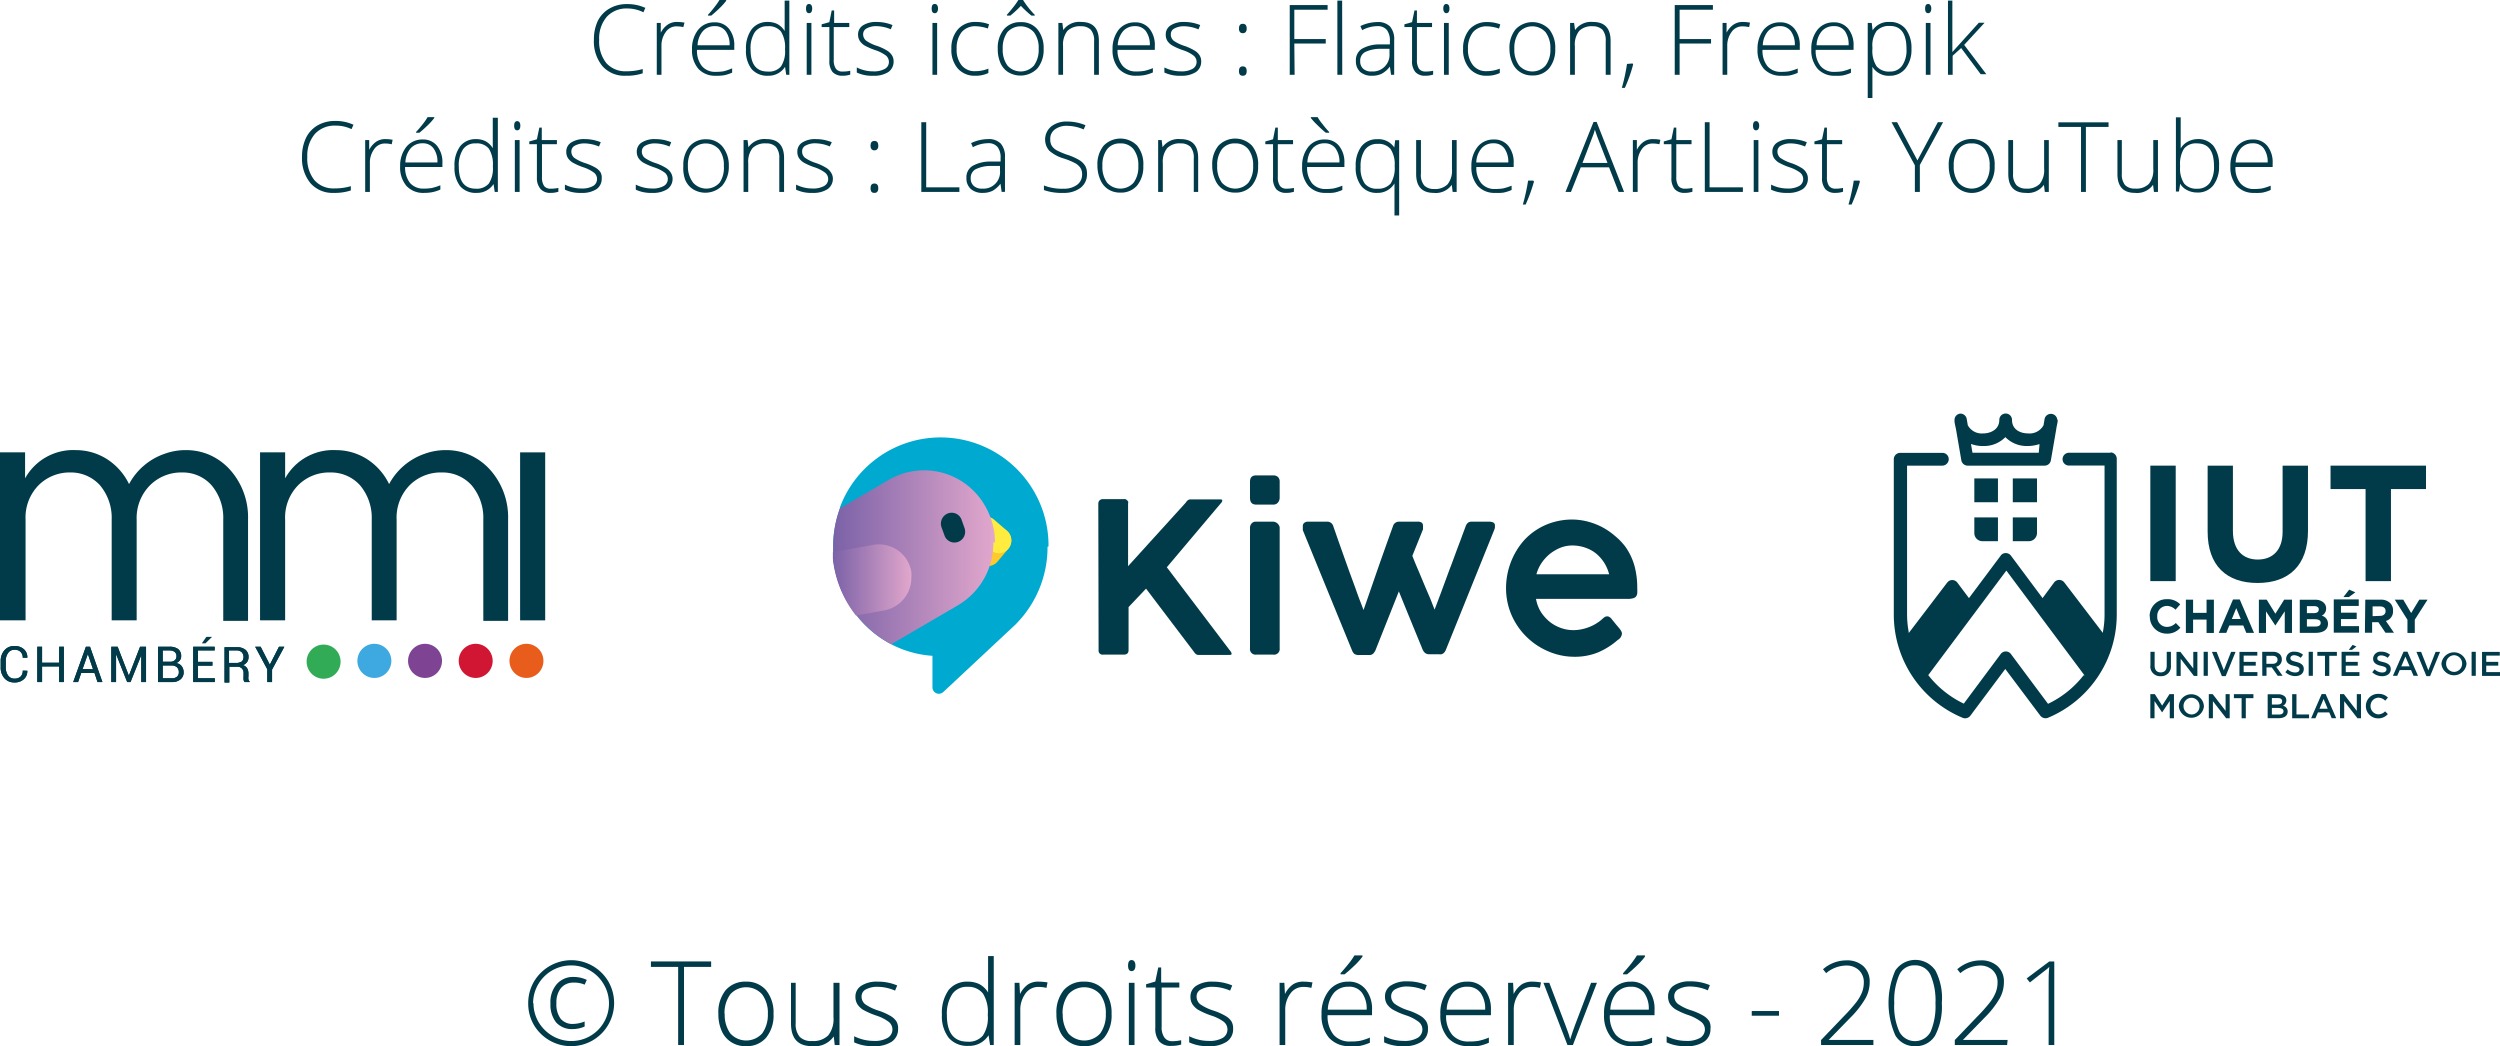<svg xmlns="http://www.w3.org/2000/svg" xmlns:xlink="http://www.w3.org/1999/xlink" viewBox="0 0 256.1 107.17"><defs><style>.cls-1{fill:#013b49;}.cls-2{fill:#31ab55;}.cls-3{fill:#3da9e0;}.cls-4{fill:#7e4493;}.cls-5{fill:#d01632;}.cls-6{fill:#e85d1c;}.cls-7{fill:#00a9cf;}.cls-8{fill:#fec92b;}.cls-9{fill:#ffec3e;}.cls-10{fill:url(#Dégradé_sans_nom_2);}.cls-11{fill:url(#Dégradé_sans_nom_2-2);}</style><linearGradient id="Dégradé_sans_nom_2" x1="101.77" y1="-456.27" x2="85.26" y2="-456.27" gradientTransform="matrix(1, 0, 0, -1, 0, -399.15)" gradientUnits="userSpaceOnUse"><stop offset="0" stop-color="#e1a7cc"/><stop offset="1" stop-color="#7a61a7"/></linearGradient><linearGradient id="Dégradé_sans_nom_2-2" x1="93.36" y1="-458.55" x2="85.27" y2="-458.55" xlink:href="#Dégradé_sans_nom_2"/></defs><g id="Calque_2" data-name="Calque 2"><g id="corps"><path class="cls-1" d="M2.57,49a5.63,5.63,0,0,1,5.2-2.89,5.93,5.93,0,0,1,3.17.91,6.27,6.27,0,0,1,2.28,2.57,6.54,6.54,0,0,1,3.63-3.1,6.3,6.3,0,0,1,2.24-.38,6,6,0,0,1,2.4.5,6.2,6.2,0,0,1,2,1.43,7.3,7.3,0,0,1,1.92,5.16v10.4H22.87V53.22a5.16,5.16,0,0,0-1.2-3.51,3.94,3.94,0,0,0-3-1.31,4.52,4.52,0,0,0-3.26,1.27A4.75,4.75,0,0,0,14,53.25v10.3H11.44V53.22a5.16,5.16,0,0,0-1.2-3.51,4,4,0,0,0-3-1.31,4.5,4.5,0,0,0-3.25,1.27,4.71,4.71,0,0,0-1.37,3.58v10.3H0V46.34H2.57Z"/><path class="cls-1" d="M29.21,49a5.63,5.63,0,0,1,5.2-2.89,5.93,5.93,0,0,1,3.17.91,6.27,6.27,0,0,1,2.28,2.57,6.54,6.54,0,0,1,3.63-3.1,6.3,6.3,0,0,1,2.24-.38,6,6,0,0,1,2.4.5,6.2,6.2,0,0,1,2,1.43,7.3,7.3,0,0,1,1.92,5.16v10.4H49.51V53.22a5.16,5.16,0,0,0-1.2-3.51,4,4,0,0,0-3-1.31A4.52,4.52,0,0,0,42,49.67a4.75,4.75,0,0,0-1.37,3.58v10.3H38.08V53.22a5.16,5.16,0,0,0-1.2-3.51,4,4,0,0,0-3.05-1.31,4.48,4.48,0,0,0-3.25,1.27,4.71,4.71,0,0,0-1.37,3.58v10.3H26.64V46.34h2.57V49Z"/><path class="cls-1" d="M53.28,46.34h2.57V63.55H53.28Z"/><path class="cls-1" d="M.59,67.73v.65a1.4,1.4,0,0,0,.24.83.76.76,0,0,0,.65.32.89.89,0,0,0,.63-.21.82.82,0,0,0,.22-.61H2.8a1.1,1.1,0,0,1-.35.86,1.37,1.37,0,0,1-1,.34,1.28,1.28,0,0,1-1-.44,1.6,1.6,0,0,1-.38-1.1v-.65a1.63,1.63,0,0,1,.38-1.1,1.28,1.28,0,0,1,1-.44,1.37,1.37,0,0,1,1,.33,1.08,1.08,0,0,1,.35.87H2.33a.81.81,0,0,0-.22-.6.85.85,0,0,0-.63-.22.77.77,0,0,0-.65.33A1.37,1.37,0,0,0,.59,67.73Z"/><polygon class="cls-1" points="6.06 66.25 6.54 66.25 6.54 69.87 6.06 69.87 6.06 68.27 4.31 68.27 4.31 69.87 3.82 69.87 3.82 66.25 4.31 66.25 4.31 67.89 6.06 67.89 6.06 66.25"/><path class="cls-1" d="M9.22,66.25H8.8L7.5,69.87H8l.32-.93H9.68l.31.93h.5Zm-.76,2.28L9,67H9l.53,1.56Z"/><polygon class="cls-1" points="14.35 66.25 14.96 66.25 14.96 69.87 14.47 69.87 14.47 67.16 14.46 67.15 13.37 69.87 13.03 69.87 11.91 67.06 11.89 67.06 11.89 69.87 11.4 69.87 11.4 66.25 12.05 66.25 13.19 69.19 13.21 69.19 14.35 66.25"/><path class="cls-1" d="M18.6,68.23a.82.82,0,0,0-.56-.3,1,1,0,0,0,.38-.28.67.67,0,0,0,.14-.43.88.88,0,0,0-.31-.73,1.47,1.47,0,0,0-.89-.24H16.19v3.62h1.42a1.29,1.29,0,0,0,.87-.27.89.89,0,0,0,.33-.75A1,1,0,0,0,18.6,68.23Zm-1.93-1.6h.69a.82.82,0,0,1,.53.15.54.54,0,0,1,.19.44.52.52,0,0,1-.18.42.67.67,0,0,1-.44.15h-.79Zm1.46,2.69a.74.74,0,0,1-.52.16h-.94V68.17h.95a.78.78,0,0,1,.51.19.66.66,0,0,1,.19.49A.58.58,0,0,1,18.13,69.32Z"/><polygon class="cls-1" points="20.28 69.48 22.01 69.48 22.01 69.87 19.79 69.87 19.79 66.25 21.98 66.25 21.98 66.63 20.28 66.63 20.28 67.8 21.76 67.8 21.76 68.19 20.28 68.19 20.28 69.48"/><path class="cls-1" d="M25.45,69.59a1,1,0,0,1,0-.3V69a1.08,1.08,0,0,0-.13-.54.76.76,0,0,0-.43-.32.94.94,0,0,0,.42-.32.84.84,0,0,0,.15-.49.92.92,0,0,0-.32-.77,1.36,1.36,0,0,0-.9-.26H23v3.62h.49V68.3h.83a.6.6,0,0,1,.46.18.62.62,0,0,1,.17.47v.33a2,2,0,0,0,0,.34.4.4,0,0,0,.12.25h.5v-.06A.43.43,0,0,1,25.45,69.59Zm-.7-1.83a.93.93,0,0,1-.59.15h-.7V66.63h.74a.77.77,0,0,1,.55.17.73.73,0,0,1,0,1Z"/><polygon class="cls-1" points="29.13 66.25 27.87 68.59 27.87 69.87 27.38 69.87 27.38 68.56 26.14 66.25 26.7 66.25 27.64 68.09 28.58 66.25 29.13 66.25"/><path class="cls-1" d="M2.8,68.71h0a1.1,1.1,0,0,1-.35.86,1.37,1.37,0,0,1-1,.34,1.28,1.28,0,0,1-1-.44,1.6,1.6,0,0,1-.38-1.1v-.65a1.63,1.63,0,0,1,.38-1.1,1.28,1.28,0,0,1,1-.44,1.37,1.37,0,0,1,1,.33,1.08,1.08,0,0,1,.35.87H2.33a.81.81,0,0,0-.22-.6.85.85,0,0,0-.63-.22.77.77,0,0,0-.65.33,1.37,1.37,0,0,0-.24.82v.65a1.4,1.4,0,0,0,.24.83.76.76,0,0,0,.65.32.89.89,0,0,0,.63-.21.82.82,0,0,0,.22-.61Z"/><polygon class="cls-1" points="6.54 66.25 6.54 69.87 6.06 69.87 6.06 68.27 4.31 68.27 4.31 69.87 3.82 69.87 3.82 66.25 4.31 66.25 4.31 67.89 6.06 67.89 6.06 66.25 6.54 66.25"/><path class="cls-1" d="M9.22,66.25H8.8L7.5,69.87H8l.32-.93H9.68l.31.93h.5Zm-.76,2.28L9,67H9l.53,1.56Z"/><polygon class="cls-1" points="14.96 66.25 14.96 69.87 14.47 69.87 14.47 67.16 14.46 67.15 13.37 69.87 13.03 69.87 11.91 67.06 11.89 67.06 11.89 69.87 11.4 69.87 11.4 66.25 12.05 66.25 13.19 69.19 13.21 69.19 14.35 66.25 14.96 66.25"/><path class="cls-1" d="M18.6,68.23a.82.82,0,0,0-.56-.3,1,1,0,0,0,.38-.28.67.67,0,0,0,.14-.43.88.88,0,0,0-.31-.73,1.47,1.47,0,0,0-.89-.24H16.19v3.62h1.42a1.29,1.29,0,0,0,.87-.27.89.89,0,0,0,.33-.75A1,1,0,0,0,18.6,68.23Zm-1.93-1.6h.69a.82.82,0,0,1,.53.15.54.54,0,0,1,.19.44.52.52,0,0,1-.18.42.67.67,0,0,1-.44.15h-.79Zm1.46,2.69a.74.74,0,0,1-.52.16h-.94V68.17h.95a.78.78,0,0,1,.51.19.66.66,0,0,1,.19.49A.58.58,0,0,1,18.13,69.32Z"/><path class="cls-1" d="M21.71,65.24h-.57l-.46.66h.37l.66-.65Zm-1.43,4.24V68.19h1.48V67.8H20.28V66.63H22v-.38H19.79v3.62H22v-.39Z"/><path class="cls-1" d="M25.45,69.59a1,1,0,0,1,0-.3V69a1.08,1.08,0,0,0-.13-.54.76.76,0,0,0-.43-.32.94.94,0,0,0,.42-.32.84.84,0,0,0,.15-.49.92.92,0,0,0-.32-.77,1.36,1.36,0,0,0-.9-.26H23v3.62h.49V68.3h.83a.6.6,0,0,1,.46.18.62.62,0,0,1,.17.47v.33a2,2,0,0,0,0,.34.4.4,0,0,0,.12.25h.5v-.06A.43.43,0,0,1,25.45,69.59Zm-.7-1.83a.93.93,0,0,1-.59.15h-.7V66.63h.74a.77.77,0,0,1,.55.17.73.73,0,0,1,0,1Z"/><polygon class="cls-1" points="29.13 66.25 27.87 68.59 27.87 69.87 27.38 69.87 27.38 68.56 26.14 66.25 26.7 66.25 27.64 68.09 28.58 66.25 29.13 66.25"/><ellipse class="cls-2" cx="33.15" cy="67.78" rx="1.74" ry="1.75"/><ellipse class="cls-3" cx="38.35" cy="67.7" rx="1.74" ry="1.75"/><ellipse class="cls-4" cx="43.54" cy="67.7" rx="1.74" ry="1.75"/><ellipse class="cls-5" cx="48.73" cy="67.7" rx="1.74" ry="1.75"/><ellipse class="cls-6" cx="53.93" cy="67.7" rx="1.74" ry="1.75"/><g id="Calque_2-2" data-name="Calque 2"><g id="Présentation_9" data-name="Présentation 9"><path class="cls-1" d="M202.25,53V54.6a.83.83,0,0,0,.84.84h1.58V53Z"/><path class="cls-1" d="M206.19,55.44h1.64a.84.84,0,0,0,.84-.84V53h-2.48Z"/><polygon class="cls-1" points="204.67 49.01 203.37 49.01 203.09 49.01 202.25 49.01 202.25 49.85 202.25 50.46 202.25 51.45 204.67 51.45 204.67 49.01"/><polygon class="cls-1" points="208.67 51.45 208.67 49.85 208.67 49.01 207.83 49.01 207.55 49.01 206.19 49.01 206.19 51.45 208.67 51.45"/><path class="cls-1" d="M213.44,69.18a10.15,10.15,0,0,1-3.64,2.92l0,0,0,0L206,67a.65.65,0,0,0-.91-.14.62.62,0,0,0-.14.14l-3.78,5.08,0,0a10.24,10.24,0,0,1-3.64-2.92l0,0,0,0,8-10.71,3.8,5.1,4.21,5.64Zm2.81-22.8h-4.34a.66.66,0,0,0-.62.69.65.65,0,0,0,.62.62h3.68V62.92a9.27,9.27,0,0,1-.17,1.82v.1l-3.95-5.17a.66.66,0,0,0-.92-.13.8.8,0,0,0-.13.13l-1.18,1.6L206,56.92a.67.67,0,0,0-.92-.14.86.86,0,0,0-.13.14l-3.25,4.35-1.19-1.59a.65.65,0,0,0-.91-.13l-.13.13-3.94,5.17,0-.1a10.13,10.13,0,0,1-.17-1.83V47.7H199a.67.67,0,0,0,.63-.69.65.65,0,0,0-.63-.62h-4.33A.66.66,0,0,0,194,47h0V62.92a11.45,11.45,0,0,0,7,10.59.67.67,0,0,0,.84-.19l3.58-4.79,0,0L209,73.3a.66.66,0,0,0,.33.24h0a.66.66,0,0,0,.44,0,11.45,11.45,0,0,0,7.07-10.6V47a.66.66,0,0,0-.65-.66h0"/><path class="cls-1" d="M208.85,46.38h-6.79l-.15-.88.07,0a3.28,3.28,0,0,0,1.16.19,3.06,3.06,0,0,0,2.29-.91l0,0,0,0a3.06,3.06,0,0,0,2.28.91,3.74,3.74,0,0,0,1.15-.18l.07,0Zm1.9-3.37a.66.66,0,0,0-1.3-.11l-.11.66a1.62,1.62,0,0,1-1.56.84c-.78,0-1.67-.36-1.67-1.39a.65.65,0,1,0-1.3,0h0c0,1-.9,1.39-1.67,1.39a1.62,1.62,0,0,1-1.56-.84h0l-.11-.65a.66.66,0,0,0-.65-.54h0a.65.65,0,0,0-.6.65v.13c0,.17.12.66.14.75h0l.56,3.26a.66.66,0,0,0,.65.54h7.88a.65.65,0,0,0,.64-.53l.56-3.25h0c0-.1.13-.62.14-.8V43"/><rect class="cls-1" x="220.28" y="47.7" width="2.6" height="11.83"/><path class="cls-1" d="M226.15,54.46V47.7h2.59v6.69c0,1.93,1,2.93,2.55,2.93s2.54-1,2.54-2.84V47.7h2.6v6.68c0,3.58-2,5.34-5.17,5.34s-5.11-1.78-5.11-5.26"/><polygon class="cls-1" points="242.33 50.1 238.74 50.1 238.74 47.7 248.52 47.7 248.52 50.1 244.93 50.1 244.93 59.53 242.33 59.53 242.33 50.1"/><path class="cls-1" d="M220.21,63.14h0a1.73,1.73,0,0,1,1.69-1.76H222a1.77,1.77,0,0,1,1.34.53l-.48.55a1.26,1.26,0,0,0-.87-.39,1,1,0,0,0-1,1.07h0a1,1,0,0,0,1,1.08,1.27,1.27,0,0,0,.9-.4l.47.48a1.75,1.75,0,0,1-1.39.61,1.72,1.72,0,0,1-1.74-1.7s0,0,0-.06"/><polygon class="cls-1" points="223.92 61.43 224.66 61.43 224.66 62.78 226.04 62.78 226.04 61.43 226.79 61.43 226.79 64.84 226.04 64.84 226.04 63.47 224.66 63.47 224.66 64.84 223.92 64.84 223.92 61.43"/><path class="cls-1" d="M229.54,63.41l-.46-1.11-.45,1.11Zm-.79-2h.69l1.46,3.42h-.79l-.31-.76h-1.43l-.31.76h-.77Z"/><polygon class="cls-1" points="231.4 61.43 232.2 61.43 233.09 62.87 233.99 61.43 234.79 61.43 234.79 64.84 234.05 64.84 234.05 62.62 233.09 64.07 233.08 64.07 232.13 62.63 232.13 64.84 231.4 64.84 231.4 61.43"/><path class="cls-1" d="M237.18,63.43h-.86v.75h.88c.33,0,.53-.12.53-.37h0c0-.23-.17-.37-.55-.37m.36-1c0-.22-.17-.35-.49-.35h-.73v.72H237c.33,0,.53-.11.53-.36Zm-1.95-1h1.58a1.19,1.19,0,0,1,.88.31.78.78,0,0,1,.24.58h0a.8.8,0,0,1-.45.74.84.84,0,0,1,.64.84h0c0,.61-.51.92-1.28.92h-1.61Z"/><path class="cls-1" d="M240.65,60.4l.63.28-.66.48h-.56Zm-1.58,1h2.56v.67h-1.82v.69h1.61v.66h-1.61v.72h1.85v.67h-2.59Z"/><path class="cls-1" d="M243.81,63.09c.36,0,.57-.2.57-.49h0c0-.32-.22-.48-.59-.48h-.74v1Zm-1.51-1.66h1.55a1.34,1.34,0,0,1,1,.35,1,1,0,0,1,.29.77h0a1,1,0,0,1-.73,1.06l.83,1.21h-.87l-.73-1.08H243v1.08h-.74Z"/><polygon class="cls-1" points="246.62 63.49 245.32 61.43 246.19 61.43 247 62.8 247.83 61.43 248.68 61.43 247.37 63.48 247.37 64.84 246.62 64.84 246.62 63.49"/><path class="cls-1" d="M220.29,68.19V66.77h.43v1.41c0,.46.23.7.62.7s.62-.23.62-.69V66.77h.43v1.4a1,1,0,0,1-1.06,1.1,1,1,0,0,1-1.05-1.08"/><polygon class="cls-1" points="222.96 66.78 223.36 66.78 224.68 68.48 224.68 66.78 225.1 66.78 225.1 69.24 224.74 69.24 223.39 67.49 223.39 69.24 222.96 69.24 222.96 66.78"/><rect class="cls-1" x="225.74" y="66.77" width="0.43" height="2.46"/><polygon class="cls-1" points="226.59 66.78 227.07 66.78 227.81 68.67 228.55 66.78 229.01 66.78 228 69.26 227.61 69.26 226.59 66.78"/><polygon class="cls-1" points="229.41 66.78 231.24 66.78 231.24 67.16 229.84 67.16 229.84 67.8 231.08 67.8 231.08 68.19 229.84 68.19 229.84 68.85 231.25 68.85 231.25 69.24 229.41 69.24 229.41 66.78"/><path class="cls-1" d="M232.81,68c.31,0,.5-.16.5-.41h0c0-.27-.19-.41-.51-.41h-.63V68Zm-1.07-1.23h1.1a1,1,0,0,1,.71.25.76.76,0,0,1,.2.53h0a.74.74,0,0,1-.58.75l.66.93h-.5l-.61-.86h-.54v.86h-.43Z"/><path class="cls-1" d="M234.09,68.88l.26-.31a1.12,1.12,0,0,0,.77.32c.27,0,.44-.12.44-.31h0c0-.17-.1-.27-.56-.37s-.81-.29-.81-.74h0a.75.75,0,0,1,.84-.71,1.33,1.33,0,0,1,.89.31l-.23.32a1.17,1.17,0,0,0-.66-.27c-.26,0-.4.13-.4.29h0c0,.19.11.28.58.39s.79.31.79.72h0c0,.47-.36.74-.88.74a1.49,1.49,0,0,1-1-.4"/><rect class="cls-1" x="236.5" y="66.77" width="0.43" height="2.46"/><polygon class="cls-1" points="238.17 67.18 237.39 67.18 237.39 66.78 239.39 66.78 239.39 67.18 238.61 67.18 238.61 69.24 238.17 69.24 238.17 67.18"/><path class="cls-1" d="M241,66.06l.39.17-.45.34h-.33Zm-1.13.71h1.82v.39h-1.39v.64h1.23v.39h-1.23v.66h1.4v.39h-1.83Z"/><path class="cls-1" d="M243,68.88l.26-.31a1.14,1.14,0,0,0,.78.32c.26,0,.43-.12.43-.31h0c0-.17-.09-.27-.55-.37s-.82-.29-.82-.74h0a.75.75,0,0,1,.84-.71,1.33,1.33,0,0,1,.89.31l-.23.32a1.15,1.15,0,0,0-.67-.25c-.25,0-.4.13-.4.29h0c0,.19.11.28.59.39s.79.31.79.72h0c0,.46-.37.73-.88.73a1.46,1.46,0,0,1-1-.39"/><path class="cls-1" d="M246.84,68.26l-.43-1-.42,1Zm-.62-1.5h.4l1.08,2.47h-.46l-.25-.59h-1.16l-.26.59h-.44Z"/><polygon class="cls-1" points="247.54 66.78 248.02 66.78 248.76 68.67 249.5 66.78 249.96 66.78 248.94 69.26 248.56 69.26 247.54 66.78"/><path class="cls-1" d="M252.22,68h0a.85.85,0,0,0-.81-.88h0a.84.84,0,0,0-.83.84v0h0a.83.83,0,0,0,.81.87h0a.84.84,0,0,0,.83-.83v0m-2.12,0h0a1.29,1.29,0,0,1,2.57,0h0a1.29,1.29,0,0,1-2.57,0"/><rect class="cls-1" x="253.19" y="66.77" width="0.43" height="2.46"/><polygon class="cls-1" points="254.26 66.78 256.08 66.78 256.08 67.16 254.69 67.16 254.69 67.8 255.92 67.8 255.92 68.19 254.69 68.19 254.69 68.85 256.1 68.85 256.1 69.24 254.26 69.24 254.26 66.78"/><polygon class="cls-1" points="220.28 71.11 220.74 71.11 221.49 72.28 222.24 71.11 222.7 71.11 222.7 73.58 222.27 73.58 222.27 71.81 221.49 72.97 221.48 72.97 220.71 71.82 220.71 73.58 220.28 73.58 220.28 71.11"/><path class="cls-1" d="M225.32,72.35h0a.85.85,0,0,0-.81-.87h0a.83.83,0,0,0-.83.83v0h0a.85.85,0,0,0,.81.88h0a.83.83,0,0,0,.83-.83v0m-2.12,0h0a1.27,1.27,0,0,1,1.32-1.24,1.29,1.29,0,0,1,1.25,1.23h0a1.29,1.29,0,0,1-2.57,0"/><polygon class="cls-1" points="226.27 71.11 226.67 71.11 227.99 72.82 227.99 71.11 228.41 71.11 228.41 73.58 228.05 73.58 226.69 71.83 226.69 73.58 226.27 73.58 226.27 71.11"/><polygon class="cls-1" points="229.63 71.52 228.84 71.52 228.84 71.11 230.84 71.11 230.84 71.52 230.06 71.52 230.06 73.58 229.63 73.58 229.63 71.52"/><path class="cls-1" d="M233.41,72.52h-.68v.68h.71c.3,0,.48-.12.48-.34h0c0-.21-.17-.33-.51-.33m.37-.71c0-.19-.15-.31-.43-.31h-.62v.66h.59c.28,0,.46-.11.46-.34Zm-1.48-.7h1.1a1,1,0,0,1,.65.22.53.53,0,0,1,.16.41h0a.59.59,0,0,1-.35.55.59.59,0,0,1,.49.59h0c0,.44-.36.68-.91.68H232.3Z"/><polygon class="cls-1" points="234.81 71.11 235.25 71.11 235.25 73.19 236.54 73.19 236.54 73.58 234.81 73.58 234.81 71.11"/><path class="cls-1" d="M238.45,72.6l-.42-1-.42,1Zm-.62-1.5h.41l1.08,2.47h-.46l-.25-.59h-1.16l-.26.6h-.44Z"/><polygon class="cls-1" points="239.71 71.11 240.11 71.11 241.43 72.82 241.43 71.11 241.86 71.11 241.86 73.58 241.5 73.58 240.14 71.83 240.14 73.58 239.71 73.58 239.71 71.11"/><path class="cls-1" d="M242.36,72.35h0a1.24,1.24,0,0,1,1.21-1.27h.05a1.31,1.31,0,0,1,1,.38l-.28.32a1,1,0,0,0-.68-.31.83.83,0,0,0-.82.84v0h0a.84.84,0,0,0,.79.87h0a1,1,0,0,0,.7-.31l.28.28a1.28,1.28,0,0,1-1,.44,1.25,1.25,0,0,1-1.25-1.23v0"/></g></g><path class="cls-7" d="M107.31,56a11.2,11.2,0,0,1-3.21,7.9.47.47,0,0,1-.1.1h0l-.48.45h0l-6.89,6.44a.66.66,0,0,1-1.11-.43V67.18A10.63,10.63,0,0,1,91.3,66l0,0a10.86,10.86,0,0,1-3.58-3l-.09-.11a11.25,11.25,0,0,1-2.28-5.7c0-.22,0-.45,0-.68s0-.35,0-.53a11.29,11.29,0,0,1,.69-3.9l0-.1a11,11,0,0,1,10.24-7.17h.13a11.07,11.07,0,0,1,11,11.17Z"/><path class="cls-8" d="M103.29,56.21l-1.1,1.32a1.28,1.28,0,0,1-1.81.15h0a1.32,1.32,0,0,1-.14-1.84l1.1-1.33a1.27,1.27,0,0,1,1.81-.14h0A1.32,1.32,0,0,1,103.29,56.21Z"/><path class="cls-9" d="M101.49,56.35l-1.3-1.12a1.33,1.33,0,0,1-.14-1.84h0a1.26,1.26,0,0,1,1.8-.15l1.3,1.13a1.32,1.32,0,0,1,.15,1.84h0A1.27,1.27,0,0,1,101.49,56.35Z"/><path class="cls-10" d="M101.76,55.59A7.38,7.38,0,0,1,98.14,62L91.3,66l0,0a10.86,10.86,0,0,1-3.58-3l-.09-.11a11.25,11.25,0,0,1-2.28-5.7c0-.22,0-.45,0-.68s0-.35,0-.53a11.29,11.29,0,0,1,.69-3.9l5-2.92a7.18,7.18,0,0,1,9.89,2.7,7.52,7.52,0,0,1,1,3.68Z"/><path class="cls-1" d="M98.51,53.26l.29.82a1.11,1.11,0,0,1-.65,1.43h0a1.08,1.08,0,0,1-1.4-.67l-.3-.82a1.13,1.13,0,0,1,.66-1.43h0A1.08,1.08,0,0,1,98.51,53.26Z"/><path class="cls-11" d="M93.36,59.18a3.4,3.4,0,0,1-2.77,3.35l-2.9.52-.09-.11a11.25,11.25,0,0,1-2.28-5.7c0-.22,0-.45,0-.68l4.16-.75a3.37,3.37,0,0,1,3.88,2.78,3.81,3.81,0,0,1,0,.59Z"/><path class="cls-1" d="M112.51,51.61a.5.5,0,0,1,.12-.34.48.48,0,0,1,.34-.14h2.14a.47.47,0,0,1,.16,0,.51.51,0,0,1,.16.09.87.87,0,0,1,.13.15.29.29,0,0,1,0,.2V58l5.91-6.51c.14-.22.29-.33.46-.33h3c.19,0,.28,0,.28.13a.39.39,0,0,1-.12.23l-5.56,6.59,6.48,8.55a.6.6,0,0,1,.16.31c0,.08-.07.12-.22.12h-3.2c-.17,0-.32-.12-.46-.34L117.4,60.3l-1.79,1.89v4.4c0,.31-.16.47-.5.47H113a.41.41,0,0,1-.46-.47Z"/><path class="cls-1" d="M128.05,49.35c0-.44.21-.65.62-.65h1.77a.67.67,0,0,1,.47.16.63.63,0,0,1,.18.49V51a.75.75,0,0,1-.17.47.57.57,0,0,1-.47.22h-1.77q-.63,0-.63-.69Zm0,4.74a.65.65,0,0,1,.16-.46.55.55,0,0,1,.46-.19h1.75a.59.59,0,0,1,.23.05.64.64,0,0,1,.22.14.83.83,0,0,1,.16.21.51.51,0,0,1,.06.25V66.41a.58.58,0,0,1-.66.65h-1.75a.57.57,0,0,1-.63-.65Z"/><path class="cls-1" d="M133.46,54.31l0-.15,0-.14c0-.05,0-.09,0-.13a.41.41,0,0,1,.15-.33.62.62,0,0,1,.42-.12h1.9a.64.64,0,0,1,.66.49l.46,1.32.57,1.61.61,1.71.6,1.63c.18.51.35,1,.5,1.37l.35.92c.32-.91.72-2.07,1.21-3.49s1.09-3.11,1.8-5.08a.64.64,0,0,1,.68-.48h1.83a.69.69,0,0,1,.44.1.39.39,0,0,1,.13.28,1.46,1.46,0,0,1,0,.22,1.33,1.33,0,0,1,0,.19l-1.09,2.71c.14.36.3.76.49,1.2s.38.9.58,1.38.42,1,.63,1.48.4,1,.58,1.45l.45-1.19c.17-.45.35-.93.53-1.43l.58-1.57c.21-.53.4-1.06.59-1.58l.56-1.49c.17-.47.33-.89.47-1.27a.82.82,0,0,1,.24-.37.61.61,0,0,1,.39-.11h1.75a1,1,0,0,1,.46.09.33.33,0,0,1,.16.31c0,.07,0,.14,0,.21a1.21,1.21,0,0,1-.05.18l-5,12.4-.09.15a.86.86,0,0,1-.13.14.75.75,0,0,1-.2.1.92.92,0,0,1-.29,0h-.9a.72.72,0,0,1-.51-.14,1.29,1.29,0,0,1-.22-.3c-.41-1-.82-2-1.23-3s-.82-2-1.22-3l-2.42,6.09a1.94,1.94,0,0,1-.21.29.58.58,0,0,1-.44.14h-1a.78.78,0,0,1-.51-.13,1,1,0,0,1-.2-.3Z"/><path class="cls-1" d="M165.73,65.55a7.48,7.48,0,0,1-2,1.27,6.27,6.27,0,0,1-2.42.46,6.74,6.74,0,0,1-2.69-.55A7.14,7.14,0,0,1,154.84,63a6.89,6.89,0,0,1-.56-2.77,7.44,7.44,0,0,1,.89-3.51,7.19,7.19,0,0,1,1-1.42,6.54,6.54,0,0,1,3-1.82,6.9,6.9,0,0,1,1.86-.26,6.52,6.52,0,0,1,1.58.2,7.15,7.15,0,0,1,1.48.56,6.87,6.87,0,0,1,1.31.89A6.61,6.61,0,0,1,166.5,56a6.43,6.43,0,0,1,.93,1.94,8.56,8.56,0,0,1,.29,2.31,4.53,4.53,0,0,1,0,.52.62.62,0,0,1-.13.34.55.55,0,0,1-.31.18,1.94,1.94,0,0,1-.59.06h-9.34a3.74,3.74,0,0,0,.52,1.37,4.39,4.39,0,0,0,.91,1,4,4,0,0,0,1.15.62,3.76,3.76,0,0,0,1.24.21,4,4,0,0,0,.91-.1,4.6,4.6,0,0,0,.82-.26,3.91,3.91,0,0,0,.7-.37,3.33,3.33,0,0,0,.56-.43h0a2,2,0,0,1,.24-.19.54.54,0,0,1,.25-.06.39.39,0,0,1,.21.06.73.73,0,0,1,.24.22l.48.59.33.39a1.67,1.67,0,0,1,.18.28.48.48,0,0,1,.06.24A.8.8,0,0,1,165.73,65.55Zm-4.67-9.67a3.29,3.29,0,0,0-1.21.23,4.49,4.49,0,0,0-1.08.63,4.42,4.42,0,0,0-.85.93,3.93,3.93,0,0,0-.53,1.16h7.45a4.2,4.2,0,0,0-.51-1.19,4.15,4.15,0,0,0-.83-.94,3.62,3.62,0,0,0-1.11-.6A4,4,0,0,0,161.06,55.88Z"/><path class="cls-1" d="M54.11,102.77a4.39,4.39,0,0,1,.58-2.2,4.47,4.47,0,0,1,3.82-2.21,4.43,4.43,0,0,1,3.82,2.2,4.42,4.42,0,0,1,0,4.38,4.39,4.39,0,0,1-3.84,2.23,4.42,4.42,0,0,1-3.83-2.23A4.34,4.34,0,0,1,54.11,102.77Zm.54,0a3.8,3.8,0,0,0,.52,1.93,4,4,0,0,0,1.41,1.41,3.85,3.85,0,0,0,5.29-5.24,3.84,3.84,0,0,0-1.4-1.43,3.73,3.73,0,0,0-2-.54,3.88,3.88,0,0,0-3.86,3.87Zm4.13-2.11a1.63,1.63,0,0,0-1.31.55,2.33,2.33,0,0,0-.47,1.55,2.48,2.48,0,0,0,.44,1.61,1.58,1.58,0,0,0,1.29.52,3.28,3.28,0,0,0,1.16-.25v.52a3.07,3.07,0,0,1-1.22.26,2.17,2.17,0,0,1-1.69-.67,2.88,2.88,0,0,1-.59-1.94,2.77,2.77,0,0,1,.65-2,2.19,2.19,0,0,1,1.74-.73,3.08,3.08,0,0,1,1.33.3l-.22.49A2.57,2.57,0,0,0,58.78,100.66Z"/><path class="cls-1" d="M70.07,107.05h-.6v-8H66.68v-.56h6.17v.56H70.07Z"/><path class="cls-1" d="M79.24,103.86a3.6,3.6,0,0,1-.75,2.43,2.59,2.59,0,0,1-2.09.88,2.66,2.66,0,0,1-1.47-.4,2.55,2.55,0,0,1-1-1.16,4.2,4.2,0,0,1-.34-1.75,3.6,3.6,0,0,1,.75-2.43,2.62,2.62,0,0,1,2.08-.87,2.59,2.59,0,0,1,2.06.88A3.63,3.63,0,0,1,79.24,103.86Zm-5,0a3.27,3.27,0,0,0,.57,2,2.2,2.2,0,0,0,3.27,0,3.27,3.27,0,0,0,.58-2,3.16,3.16,0,0,0-.59-2,2.19,2.19,0,0,0-3.26,0A3.25,3.25,0,0,0,74.22,103.86Z"/><path class="cls-1" d="M81.51,100.68v4.13a2,2,0,0,0,.41,1.4,1.62,1.62,0,0,0,1.25.43,2.18,2.18,0,0,0,1.67-.57,2.68,2.68,0,0,0,.54-1.87v-3.52H86v6.37h-.49l-.1-.88h0a2.38,2.38,0,0,1-2.21,1c-1.45,0-2.17-.77-2.17-2.33v-4.16Z"/><path class="cls-1" d="M92,105.4a1.52,1.52,0,0,1-.65,1.31,3.16,3.16,0,0,1-1.85.46,4.44,4.44,0,0,1-2-.39v-.63a4.49,4.49,0,0,0,2,.48,2.64,2.64,0,0,0,1.43-.31,1,1,0,0,0,.49-.84,1,1,0,0,0-.39-.81,4.41,4.41,0,0,0-1.28-.64,8.12,8.12,0,0,1-1.34-.59,1.86,1.86,0,0,1-.58-.57,1.41,1.41,0,0,1-.2-.76,1.29,1.29,0,0,1,.6-1.13,2.9,2.9,0,0,1,1.68-.42,5,5,0,0,1,2,.39l-.22.53a4.52,4.52,0,0,0-1.74-.39,2.46,2.46,0,0,0-1.24.26.79.79,0,0,0-.45.71,1,1,0,0,0,.35.8,5.08,5.08,0,0,0,1.39.67,6.15,6.15,0,0,1,1.25.56,1.77,1.77,0,0,1,.59.56A1.4,1.4,0,0,1,92,105.4Z"/><path class="cls-1" d="M99.13,100.56a2.71,2.71,0,0,1,1.19.25,2.36,2.36,0,0,1,.9.86h0c0-.49,0-1,0-1.44V97.94h.58v9.11h-.38l-.15-1h0a2.34,2.34,0,0,1-2.08,1.09,2.5,2.5,0,0,1-2-.82,3.62,3.62,0,0,1-.7-2.39,4,4,0,0,1,.7-2.53A2.41,2.41,0,0,1,99.13,100.56Zm0,.53a1.8,1.8,0,0,0-1.57.73A3.64,3.64,0,0,0,97,104c0,1.8.71,2.71,2.11,2.71a1.9,1.9,0,0,0,1.58-.63,3.31,3.31,0,0,0,.5-2.07v-.1a3.54,3.54,0,0,0-.49-2.12A1.87,1.87,0,0,0,99.13,101.09Z"/><path class="cls-1" d="M106.44,100.56a5.52,5.52,0,0,1,.87.08l-.11.56a3.25,3.25,0,0,0-.83-.1,1.6,1.6,0,0,0-1.33.69,2.8,2.8,0,0,0-.52,1.75v3.51h-.58v-6.37h.49l.06,1.15h0a2.62,2.62,0,0,1,.84-1A1.92,1.92,0,0,1,106.44,100.56Z"/><path class="cls-1" d="M113.87,103.86a3.6,3.6,0,0,1-.75,2.43,2.61,2.61,0,0,1-2.09.88,2.66,2.66,0,0,1-1.47-.4,2.55,2.55,0,0,1-1-1.16,4.2,4.2,0,0,1-.34-1.75,3.6,3.6,0,0,1,.75-2.43,2.62,2.62,0,0,1,2.08-.87,2.59,2.59,0,0,1,2.06.88A3.68,3.68,0,0,1,113.87,103.86Zm-5,0a3.27,3.27,0,0,0,.57,2,2.2,2.2,0,0,0,3.27,0,3.27,3.27,0,0,0,.57-2,3.16,3.16,0,0,0-.58-2,2.19,2.19,0,0,0-3.26,0A3.25,3.25,0,0,0,108.85,103.86Z"/><path class="cls-1" d="M115.56,98.92q0-.57.36-.57a.33.33,0,0,1,.29.15.73.73,0,0,1,.1.42.71.71,0,0,1-.1.41.33.33,0,0,1-.29.15C115.68,99.48,115.56,99.29,115.56,98.92Zm.66,8.13h-.58v-6.37h.58Z"/><path class="cls-1" d="M120,106.66a4.42,4.42,0,0,0,1-.1V107a3.15,3.15,0,0,1-1,.14,1.57,1.57,0,0,1-1.24-.45,2.08,2.08,0,0,1-.41-1.42v-4.11h-.94v-.34l.94-.27.3-1.44h.3v1.54h1.86v.51H119v4a1.83,1.83,0,0,0,.25,1.08A.94.94,0,0,0,120,106.66Z"/><path class="cls-1" d="M126.32,105.4a1.52,1.52,0,0,1-.65,1.31,3.14,3.14,0,0,1-1.85.46,4.4,4.4,0,0,1-2-.39v-.63a4.45,4.45,0,0,0,2,.48,2.7,2.7,0,0,0,1.44-.31,1,1,0,0,0,.48-.84,1,1,0,0,0-.38-.81,4.49,4.49,0,0,0-1.29-.64,8.12,8.12,0,0,1-1.34-.59,2,2,0,0,1-.58-.57,1.41,1.41,0,0,1-.2-.76,1.29,1.29,0,0,1,.6-1.13,2.9,2.9,0,0,1,1.68-.42,5,5,0,0,1,2,.39l-.22.53a4.52,4.52,0,0,0-1.74-.39,2.39,2.39,0,0,0-1.23.26.78.78,0,0,0-.46.71,1,1,0,0,0,.35.8,5.08,5.08,0,0,0,1.39.67,6.15,6.15,0,0,1,1.25.56,1.68,1.68,0,0,1,.59.56A1.4,1.4,0,0,1,126.32,105.4Z"/><path class="cls-1" d="M133.58,100.56a5.52,5.52,0,0,1,.87.08l-.11.56a3.25,3.25,0,0,0-.83-.1,1.6,1.6,0,0,0-1.33.69,2.8,2.8,0,0,0-.52,1.75v3.51h-.58v-6.37h.49l.06,1.15h0a2.62,2.62,0,0,1,.84-1A1.92,1.92,0,0,1,133.58,100.56Z"/><path class="cls-1" d="M138.32,107.17a2.78,2.78,0,0,1-2.17-.85,3.48,3.48,0,0,1-.77-2.4,3.72,3.72,0,0,1,.75-2.44,2.48,2.48,0,0,1,2-.92,2.15,2.15,0,0,1,1.77.79,3.19,3.19,0,0,1,.65,2.13V104H136a3,3,0,0,0,.61,2,2.15,2.15,0,0,0,1.72.69,5.54,5.54,0,0,0,1-.07,5.68,5.68,0,0,0,1-.33v.53a5.36,5.36,0,0,1-1,.32A6.27,6.27,0,0,1,138.32,107.17Zm-.17-6.09a1.93,1.93,0,0,0-1.48.6,2.87,2.87,0,0,0-.65,1.75H140a2.78,2.78,0,0,0-.48-1.73A1.59,1.59,0,0,0,138.15,101.08Zm-.82-1.39c.28-.31.57-.65.85-1a7.57,7.57,0,0,0,.57-.82h.82V98a7.46,7.46,0,0,1-.71.81c-.34.33-.71.67-1.12,1h-.41Z"/><path class="cls-1" d="M146.28,105.4a1.49,1.49,0,0,1-.65,1.31,3.13,3.13,0,0,1-1.84.46,4.41,4.41,0,0,1-2-.39v-.63a4.46,4.46,0,0,0,2,.48,2.69,2.69,0,0,0,1.43-.31,1,1,0,0,0,.49-.84,1,1,0,0,0-.39-.81A4.54,4.54,0,0,0,144,104a7.4,7.4,0,0,1-1.34-.59,1.9,1.9,0,0,1-.59-.57,1.41,1.41,0,0,1-.19-.76,1.29,1.29,0,0,1,.6-1.13,2.9,2.9,0,0,1,1.68-.42,5,5,0,0,1,2,.39l-.21.53a4.6,4.6,0,0,0-1.74-.39,2.43,2.43,0,0,0-1.24.26.8.8,0,0,0-.46.71,1,1,0,0,0,.36.8,5,5,0,0,0,1.38.67,6,6,0,0,1,1.26.56,1.87,1.87,0,0,1,.59.56A1.39,1.39,0,0,1,146.28,105.4Z"/><path class="cls-1" d="M150.49,107.17a2.77,2.77,0,0,1-2.16-.85,3.43,3.43,0,0,1-.78-2.4,3.72,3.72,0,0,1,.75-2.44,2.49,2.49,0,0,1,2-.92,2.17,2.17,0,0,1,1.78.79,3.24,3.24,0,0,1,.65,2.13V104h-4.59a3,3,0,0,0,.62,2,2.14,2.14,0,0,0,1.71.69,5.39,5.39,0,0,0,1-.07,5.51,5.51,0,0,0,1.05-.33v.53a5.21,5.21,0,0,1-1,.32A6.18,6.18,0,0,1,150.49,107.17Zm-.17-6.09a1.91,1.91,0,0,0-1.47.6,2.87,2.87,0,0,0-.65,1.75h3.94a2.78,2.78,0,0,0-.48-1.73A1.62,1.62,0,0,0,150.32,101.08Z"/><path class="cls-1" d="M157,100.56a5.4,5.4,0,0,1,.86.08l-.11.56a3.18,3.18,0,0,0-.82-.1,1.61,1.61,0,0,0-1.34.69,2.8,2.8,0,0,0-.52,1.75v3.51h-.58v-6.37H155l.06,1.15h0a2.62,2.62,0,0,1,.84-1A2,2,0,0,1,157,100.56Z"/><path class="cls-1" d="M160.57,107.05l-2.46-6.37h.6l1.65,4.33c.21.56.38,1,.49,1.46h0c.16-.53.33-1,.5-1.47l1.64-4.32h.6l-2.46,6.37Z"/><path class="cls-1" d="M167.26,107.17a2.78,2.78,0,0,1-2.17-.85,3.48,3.48,0,0,1-.77-2.4,3.72,3.72,0,0,1,.75-2.44,2.48,2.48,0,0,1,2-.92,2.15,2.15,0,0,1,1.77.79,3.19,3.19,0,0,1,.65,2.13V104h-4.58a3,3,0,0,0,.61,2,2.15,2.15,0,0,0,1.72.69,5.54,5.54,0,0,0,1-.07,5.68,5.68,0,0,0,1-.33v.53a5.36,5.36,0,0,1-1,.32A6.27,6.27,0,0,1,167.26,107.17Zm-.17-6.09a1.93,1.93,0,0,0-1.48.6,2.87,2.87,0,0,0-.65,1.75h3.94a2.78,2.78,0,0,0-.48-1.73A1.59,1.59,0,0,0,167.09,101.08Zm-.82-1.39c.28-.31.57-.65.85-1a9.39,9.39,0,0,0,.57-.82h.82V98a6.76,6.76,0,0,1-.72.81c-.33.33-.71.67-1.11,1h-.41Z"/><path class="cls-1" d="M175.22,105.4a1.52,1.52,0,0,1-.65,1.31,3.13,3.13,0,0,1-1.84.46,4.41,4.41,0,0,1-2-.39v-.63a4.46,4.46,0,0,0,2,.48,2.69,2.69,0,0,0,1.43-.31,1,1,0,0,0,.49-.84,1,1,0,0,0-.39-.81A4.54,4.54,0,0,0,173,104a7.4,7.4,0,0,1-1.34-.59,1.9,1.9,0,0,1-.59-.57,1.41,1.41,0,0,1-.19-.76,1.29,1.29,0,0,1,.6-1.13,2.9,2.9,0,0,1,1.68-.42,5,5,0,0,1,2,.39l-.21.53a4.6,4.6,0,0,0-1.74-.39,2.43,2.43,0,0,0-1.24.26.78.78,0,0,0-.46.71,1,1,0,0,0,.36.8,4.83,4.83,0,0,0,1.38.67,6.29,6.29,0,0,1,1.26.56,1.87,1.87,0,0,1,.59.56A1.39,1.39,0,0,1,175.22,105.4Z"/><path class="cls-1" d="M179.45,104.05v-.48h2.79v.48Z"/><path class="cls-1" d="M191.91,107.05h-5.36v-.51l2.28-2.38a17.06,17.06,0,0,0,1.35-1.52,4.38,4.38,0,0,0,.57-1,2.87,2.87,0,0,0,.18-1,1.67,1.67,0,0,0-.5-1.25,1.82,1.82,0,0,0-1.31-.48,3.25,3.25,0,0,0-2.05.78l-.32-.4a3.64,3.64,0,0,1,2.38-.91,2.47,2.47,0,0,1,1.76.6,2.14,2.14,0,0,1,.64,1.65,3.38,3.38,0,0,1-.43,1.64,9.46,9.46,0,0,1-1.57,2l-2.2,2.26v0h4.58Z"/><path class="cls-1" d="M198.92,102.75a6.38,6.38,0,0,1-.69,3.34,2.29,2.29,0,0,1-2.08,1.08,2.26,2.26,0,0,1-2-1.12,8.28,8.28,0,0,1,0-6.62,2.48,2.48,0,0,1,4.12,0A6.1,6.1,0,0,1,198.92,102.75Zm-4.87,0a6.3,6.3,0,0,0,.52,2.94,1.81,1.81,0,0,0,3.2,0,6.7,6.7,0,0,0,.5-2.91,6.64,6.64,0,0,0-.5-2.89,1.71,1.71,0,0,0-1.62-1,1.67,1.67,0,0,0-1.6,1A6.49,6.49,0,0,0,194.05,102.75Z"/><path class="cls-1" d="M205.61,107.05h-5.36v-.51l2.28-2.38a17.06,17.06,0,0,0,1.35-1.52,4.38,4.38,0,0,0,.57-1,2.87,2.87,0,0,0,.18-1,1.67,1.67,0,0,0-.5-1.25,1.84,1.84,0,0,0-1.31-.48,3.23,3.23,0,0,0-2,.78l-.32-.4a3.64,3.64,0,0,1,2.38-.91,2.47,2.47,0,0,1,1.76.6,2.14,2.14,0,0,1,.64,1.65,3.38,3.38,0,0,1-.43,1.64,9.46,9.46,0,0,1-1.57,2l-2.2,2.26v0h4.58Z"/><path class="cls-1" d="M210.44,107.05h-.58v-6.24c0-.56,0-1.15.07-1.76l-.18.17-1.81,1.42-.33-.41,2.32-1.74h.51Z"/><path class="cls-1" d="M64.27.87a2.72,2.72,0,0,0-2.12.86,3.41,3.41,0,0,0-.77,2.35,3.53,3.53,0,0,0,.73,2.38,2.6,2.6,0,0,0,2.08.84,5.72,5.72,0,0,0,1.65-.23v.44a5.27,5.27,0,0,1-1.77.25,3,3,0,0,1-2.37-1,4,4,0,0,1-.86-2.72,4.37,4.37,0,0,1,.41-1.92A3,3,0,0,1,62.44.87a3.49,3.49,0,0,1,1.8-.45,4.34,4.34,0,0,1,1.87.39l-.2.45A3.63,3.63,0,0,0,64.27.87Z"/><path class="cls-1" d="M69.4,2.25a3.8,3.8,0,0,1,.72.07L70,2.78a3.1,3.1,0,0,0-.69-.08,1.31,1.31,0,0,0-1.11.58,2.34,2.34,0,0,0-.44,1.45V7.66h-.48V2.35h.41l0,1h0a2.26,2.26,0,0,1,.7-.82A1.63,1.63,0,0,1,69.4,2.25Z"/><path class="cls-1" d="M73.34,7.76a2.32,2.32,0,0,1-1.8-.71,2.9,2.9,0,0,1-.65-2,3.11,3.11,0,0,1,.63-2,2.06,2.06,0,0,1,1.68-.76,1.8,1.8,0,0,1,1.48.66,2.67,2.67,0,0,1,.54,1.77v.39H71.4a2.54,2.54,0,0,0,.51,1.67,1.77,1.77,0,0,0,1.43.58,4.66,4.66,0,0,0,.8-.06A5.63,5.63,0,0,0,75,7v.44a4,4,0,0,1-.83.27A4.32,4.32,0,0,1,73.34,7.76ZM73.2,2.68A1.58,1.58,0,0,0,72,3.19a2.34,2.34,0,0,0-.54,1.45h3.28a2.3,2.3,0,0,0-.4-1.44A1.32,1.32,0,0,0,73.2,2.68Zm-.68-1.16a9.86,9.86,0,0,0,.7-.83A6.07,6.07,0,0,0,73.7,0h.69V.08a5.68,5.68,0,0,1-.6.68q-.42.42-.93.84h-.34Z"/><path class="cls-1" d="M78.63,2.25a2.23,2.23,0,0,1,1,.21,2,2,0,0,1,.75.72h0c0-.41,0-.81,0-1.21V.06h.48v7.6h-.32l-.12-.81h0a2,2,0,0,1-1.74.91A2.11,2.11,0,0,1,77,7.08a3,3,0,0,1-.58-2A3.28,3.28,0,0,1,77,3,2,2,0,0,1,78.63,2.25Zm0,.44a1.51,1.51,0,0,0-1.31.61,3,3,0,0,0-.43,1.77c0,1.51.58,2.26,1.75,2.26A1.62,1.62,0,0,0,80,6.81a2.8,2.8,0,0,0,.42-1.73V5A3,3,0,0,0,80,3.23,1.58,1.58,0,0,0,78.63,2.69Z"/><path class="cls-1" d="M82.57.88c0-.31.1-.47.31-.47a.29.29,0,0,1,.24.12.67.67,0,0,1,.08.35.7.7,0,0,1-.08.35.29.29,0,0,1-.24.12C82.67,1.35,82.57,1.19,82.57.88Zm.55,6.78h-.48V2.35h.48Z"/><path class="cls-1" d="M86.3,7.33a3.73,3.73,0,0,0,.8-.08v.39a2.47,2.47,0,0,1-.81.12,1.34,1.34,0,0,1-1-.38,1.75,1.75,0,0,1-.33-1.18V2.77h-.79V2.49l.79-.22.24-1.2h.25V2.35H87v.42H85.41V6.13a1.51,1.51,0,0,0,.22.91A.79.79,0,0,0,86.3,7.33Z"/><path class="cls-1" d="M91.54,6.28A1.28,1.28,0,0,1,91,7.38a2.69,2.69,0,0,1-1.54.38,3.65,3.65,0,0,1-1.69-.33V6.91a3.69,3.69,0,0,0,1.69.4,2.26,2.26,0,0,0,1.19-.26.79.79,0,0,0,.41-.7.85.85,0,0,0-.32-.67,3.73,3.73,0,0,0-1.07-.54,7,7,0,0,1-1.12-.49,1.66,1.66,0,0,1-.48-.47,1.2,1.2,0,0,1-.17-.64,1.09,1.09,0,0,1,.5-.94,2.46,2.46,0,0,1,1.4-.35,4.23,4.23,0,0,1,1.63.32L91.25,3a3.89,3.89,0,0,0-1.45-.32,2,2,0,0,0-1,.22.66.66,0,0,0-.38.59.83.83,0,0,0,.3.67,4.07,4.07,0,0,0,1.15.55,5.46,5.46,0,0,1,1,.47,1.58,1.58,0,0,1,.49.47A1.12,1.12,0,0,1,91.54,6.28Z"/><path class="cls-1" d="M95.44.88c0-.31.1-.47.3-.47A.27.27,0,0,1,96,.53a.58.58,0,0,1,.09.35.61.61,0,0,1-.09.35.27.27,0,0,1-.24.12C95.54,1.35,95.44,1.19,95.44.88ZM96,7.66h-.48V2.35H96Z"/><path class="cls-1" d="M99.89,7.76A2.28,2.28,0,0,1,98.1,7a2.9,2.9,0,0,1-.64-2,2.91,2.91,0,0,1,.67-2A2.34,2.34,0,0,1,100,2.25a3.68,3.68,0,0,1,1.32.24l-.13.43a4,4,0,0,0-1.2-.23,1.82,1.82,0,0,0-1.48.6A2.64,2.64,0,0,0,98,5a2.51,2.51,0,0,0,.5,1.68,1.7,1.7,0,0,0,1.41.61,3.52,3.52,0,0,0,1.34-.26v.45A3,3,0,0,1,99.89,7.76Z"/><path class="cls-1" d="M106.91,5a3,3,0,0,1-.63,2,2.42,2.42,0,0,1-3,.39,2.1,2.1,0,0,1-.82-1A3.52,3.52,0,0,1,102.21,5a3,3,0,0,1,.63-2,2.16,2.16,0,0,1,1.73-.73,2.11,2.11,0,0,1,1.71.74A3,3,0,0,1,106.91,5Zm-4.19,0a2.72,2.72,0,0,0,.48,1.71,1.82,1.82,0,0,0,2.72,0A2.72,2.72,0,0,0,106.4,5a2.61,2.61,0,0,0-.49-1.7,1.83,1.83,0,0,0-2.72,0A2.76,2.76,0,0,0,102.72,5Zm.42-3.48c.2-.22.41-.47.64-.76a7,7,0,0,0,.54-.76h.48A8.92,8.92,0,0,0,106,1.52V1.6h-.34a10.53,10.53,0,0,1-1.08-1,11.26,11.26,0,0,1-1.08,1h-.34Z"/><path class="cls-1" d="M112.08,7.66V4.22a1.67,1.67,0,0,0-.34-1.17,1.35,1.35,0,0,0-1-.36,1.83,1.83,0,0,0-1.4.48,2.29,2.29,0,0,0-.44,1.56V7.66h-.48V2.35h.41l.09.73h0a2,2,0,0,1,1.84-.83c1.2,0,1.81.65,1.81,1.94V7.66Z"/><path class="cls-1" d="M116.42,7.76a2.36,2.36,0,0,1-1.81-.71,2.9,2.9,0,0,1-.64-2,3.16,3.16,0,0,1,.62-2,2.1,2.1,0,0,1,1.69-.76,1.82,1.82,0,0,1,1.48.66,2.67,2.67,0,0,1,.54,1.77v.39h-3.82A2.44,2.44,0,0,0,115,6.74a1.77,1.77,0,0,0,1.43.58,4.74,4.74,0,0,0,.8-.06,5.63,5.63,0,0,0,.87-.28v.44a4.18,4.18,0,0,1-.83.27A4.46,4.46,0,0,1,116.42,7.76Zm-.14-5.08a1.58,1.58,0,0,0-1.23.51,2.4,2.4,0,0,0-.55,1.45h3.29a2.37,2.37,0,0,0-.4-1.44A1.32,1.32,0,0,0,116.28,2.68Z"/><path class="cls-1" d="M123.05,6.28a1.28,1.28,0,0,1-.54,1.1,2.67,2.67,0,0,1-1.54.38,3.65,3.65,0,0,1-1.69-.33V6.91a3.72,3.72,0,0,0,1.69.4,2.27,2.27,0,0,0,1.2-.26.81.81,0,0,0,.41-.7.83.83,0,0,0-.33-.67,3.73,3.73,0,0,0-1.07-.54,6.36,6.36,0,0,1-1.11-.49,1.58,1.58,0,0,1-.49-.47,1.19,1.19,0,0,1-.16-.64,1.07,1.07,0,0,1,.5-.94,2.43,2.43,0,0,1,1.4-.35,4.3,4.3,0,0,1,1.63.32l-.18.44a3.93,3.93,0,0,0-1.45-.32,2,2,0,0,0-1,.22.64.64,0,0,0-.38.59.82.82,0,0,0,.29.67,4.17,4.17,0,0,0,1.16.55,5.61,5.61,0,0,1,1,.47,1.48,1.48,0,0,1,.49.47A1.12,1.12,0,0,1,123.05,6.28Z"/><path class="cls-1" d="M126.92,2.92q0-.48.39-.48c.27,0,.4.16.4.48a.53.53,0,0,1-.11.37.38.38,0,0,1-.29.11.37.37,0,0,1-.28-.11A.53.53,0,0,1,126.92,2.92Zm0,4.36q0-.48.39-.48c.27,0,.4.16.4.48s-.13.48-.4.48S126.92,7.6,126.92,7.28Z"/><path class="cls-1" d="M132.62,7.66h-.5V.52H136V1h-3.41V4h3.22v.46h-3.22Z"/><path class="cls-1" d="M137.5,7.66H137V.06h.49Z"/><path class="cls-1" d="M142.5,7.66l-.12-.84h0a2.63,2.63,0,0,1-.83.73,2.19,2.19,0,0,1-1,.21,1.76,1.76,0,0,1-1.22-.4,1.44,1.44,0,0,1-.43-1.11A1.37,1.37,0,0,1,139.51,5a3.62,3.62,0,0,1,1.87-.45l1,0V4.21a1.8,1.8,0,0,0-.31-1.14,1.2,1.2,0,0,0-1-.39,3.35,3.35,0,0,0-1.53.41l-.18-.42a4.09,4.09,0,0,1,1.73-.41,1.72,1.72,0,0,1,1.3.45,2,2,0,0,1,.43,1.42V7.66Zm-2-.34a1.71,1.71,0,0,0,1.84-1.84V5l-.93,0a3.54,3.54,0,0,0-1.6.35,1,1,0,0,0-.47.92,1,1,0,0,0,.3.77A1.22,1.22,0,0,0,140.54,7.32Z"/><path class="cls-1" d="M146,7.33a3.83,3.83,0,0,0,.81-.08v.39a2.57,2.57,0,0,1-.82.12,1.31,1.31,0,0,1-1-.38,1.7,1.7,0,0,1-.34-1.18V2.77h-.78V2.49l.78-.22.25-1.2h.25V2.35h1.55v.42h-1.55V6.13a1.59,1.59,0,0,0,.21.91A.79.79,0,0,0,146,7.33Z"/><path class="cls-1" d="M147.85.88c0-.31.11-.47.31-.47a.29.29,0,0,1,.24.12.59.59,0,0,1,.08.35.61.61,0,0,1-.08.35.29.29,0,0,1-.24.12C148,1.35,147.85,1.19,147.85.88Zm.56,6.78h-.49V2.35h.49Z"/><path class="cls-1" d="M152.3,7.76A2.26,2.26,0,0,1,150.52,7a2.9,2.9,0,0,1-.64-2,3,3,0,0,1,.66-2,2.37,2.37,0,0,1,1.84-.74,3.66,3.66,0,0,1,1.31.24l-.13.43a4,4,0,0,0-1.19-.23,1.8,1.8,0,0,0-1.48.6A2.64,2.64,0,0,0,150.38,5a2.52,2.52,0,0,0,.51,1.68,1.7,1.7,0,0,0,1.4.61,3.57,3.57,0,0,0,1.35-.26v.45A3,3,0,0,1,152.3,7.76Z"/><path class="cls-1" d="M159.32,5a3,3,0,0,1-.63,2,2.15,2.15,0,0,1-1.73.73,2.19,2.19,0,0,1-1.23-.34,2.1,2.1,0,0,1-.82-1A3.52,3.52,0,0,1,154.63,5a3,3,0,0,1,.63-2,2.38,2.38,0,0,1,3.44,0A3,3,0,0,1,159.32,5Zm-4.19,0a2.66,2.66,0,0,0,.49,1.71,1.81,1.81,0,0,0,2.71,0A2.66,2.66,0,0,0,158.82,5a2.67,2.67,0,0,0-.49-1.7,1.83,1.83,0,0,0-2.72,0A2.7,2.7,0,0,0,155.13,5Z"/><path class="cls-1" d="M164.49,7.66V4.22a1.72,1.72,0,0,0-.33-1.17,1.39,1.39,0,0,0-1-.36,1.8,1.8,0,0,0-1.39.48,2.24,2.24,0,0,0-.44,1.56V7.66h-.49V2.35h.41l.1.73h0a2,2,0,0,1,1.84-.83c1.2,0,1.8.65,1.8,1.94V7.66Z"/><path class="cls-1" d="M167.24,6.5l.06.1A15,15,0,0,1,166.45,9h-.31a18.53,18.53,0,0,0,.53-2.45Z"/><path class="cls-1" d="M172.06,7.66h-.5V.52h3.91V1h-3.41V4h3.22v.46h-3.22Z"/><path class="cls-1" d="M178.55,2.25a3.8,3.8,0,0,1,.72.07l-.09.46a3.1,3.1,0,0,0-.69-.08,1.32,1.32,0,0,0-1.11.58,2.34,2.34,0,0,0-.44,1.45V7.66h-.48V2.35h.41l0,1h0a2.26,2.26,0,0,1,.7-.82A1.63,1.63,0,0,1,178.55,2.25Z"/><path class="cls-1" d="M182.49,7.76a2.32,2.32,0,0,1-1.8-.71,2.9,2.9,0,0,1-.65-2,3.11,3.11,0,0,1,.63-2,2.08,2.08,0,0,1,1.68-.76,1.8,1.8,0,0,1,1.48.66,2.67,2.67,0,0,1,.54,1.77v.39h-3.82a2.54,2.54,0,0,0,.51,1.67,1.77,1.77,0,0,0,1.43.58,4.66,4.66,0,0,0,.8-.06,5.63,5.63,0,0,0,.87-.28v.44a4,4,0,0,1-.83.27A4.32,4.32,0,0,1,182.49,7.76Zm-.14-5.08a1.58,1.58,0,0,0-1.23.51,2.34,2.34,0,0,0-.54,1.45h3.28a2.3,2.3,0,0,0-.4-1.44A1.32,1.32,0,0,0,182.35,2.68Z"/><path class="cls-1" d="M188,7.76a2.32,2.32,0,0,1-1.8-.71,2.9,2.9,0,0,1-.65-2,3.11,3.11,0,0,1,.63-2,2.06,2.06,0,0,1,1.68-.76,1.82,1.82,0,0,1,1.48.66,2.67,2.67,0,0,1,.54,1.77v.39H186a2.44,2.44,0,0,0,.51,1.67,1.77,1.77,0,0,0,1.43.58,4.74,4.74,0,0,0,.8-.06,5.63,5.63,0,0,0,.87-.28v.44a4.18,4.18,0,0,1-.83.27A4.32,4.32,0,0,1,188,7.76Zm-.14-5.08a1.58,1.58,0,0,0-1.23.51,2.34,2.34,0,0,0-.54,1.45h3.28A2.37,2.37,0,0,0,189,3.2,1.32,1.32,0,0,0,187.84,2.68Z"/><path class="cls-1" d="M193.6,7.76a1.94,1.94,0,0,1-1.79-.92h0v.41c0,.24,0,.5,0,.79v2h-.48V2.35h.41l.09.76h0a1.92,1.92,0,0,1,1.75-.86,2,2,0,0,1,1.63.71A3.19,3.19,0,0,1,195.81,5a3.09,3.09,0,0,1-.6,2A2,2,0,0,1,193.6,7.76Zm0-.43a1.47,1.47,0,0,0,1.26-.61A2.78,2.78,0,0,0,195.3,5c0-1.56-.57-2.34-1.69-2.34a1.71,1.71,0,0,0-1.37.51,2.54,2.54,0,0,0-.43,1.66V5a2.93,2.93,0,0,0,.42,1.78A1.64,1.64,0,0,0,193.59,7.33Z"/><path class="cls-1" d="M197.21.88c0-.31.1-.47.31-.47a.26.26,0,0,1,.23.12.58.58,0,0,1,.09.35.61.61,0,0,1-.09.35.26.26,0,0,1-.23.12C197.31,1.35,197.21,1.19,197.21.88Zm.55,6.78h-.48V2.35h.48Z"/><path class="cls-1" d="M200,5.33l2.71-3h.59l-2.09,2.27,2.27,3h-.58l-2-2.68-.87.79V7.66h-.48V.06H200V3.87l0,1.46Z"/><path class="cls-1" d="M34.37,12.87a2.72,2.72,0,0,0-2.12.86,3.41,3.41,0,0,0-.77,2.35,3.53,3.53,0,0,0,.73,2.38,2.6,2.6,0,0,0,2.08.84,5.72,5.72,0,0,0,1.65-.23v.44a5.27,5.27,0,0,1-1.77.25,3,3,0,0,1-2.37-1,4,4,0,0,1-.86-2.72,4.37,4.37,0,0,1,.41-1.92,3,3,0,0,1,1.19-1.28,3.54,3.54,0,0,1,1.8-.45,4.31,4.31,0,0,1,1.87.39l-.2.45A3.63,3.63,0,0,0,34.37,12.87Z"/><path class="cls-1" d="M39.5,14.25a3.73,3.73,0,0,1,.72.07l-.09.46a3.1,3.1,0,0,0-.69-.08,1.32,1.32,0,0,0-1.11.58,2.34,2.34,0,0,0-.44,1.45v2.93h-.48V14.35h.41l0,1h0a2.26,2.26,0,0,1,.7-.82A1.63,1.63,0,0,1,39.5,14.25Z"/><path class="cls-1" d="M43.45,19.76a2.33,2.33,0,0,1-1.81-.71,2.9,2.9,0,0,1-.65-2,3.11,3.11,0,0,1,.63-2,2.09,2.09,0,0,1,1.68-.76,1.8,1.8,0,0,1,1.48.66,2.67,2.67,0,0,1,.54,1.77v.39H41.5A2.54,2.54,0,0,0,42,18.74a1.79,1.79,0,0,0,1.44.58,4.62,4.62,0,0,0,.79-.06,6,6,0,0,0,.88-.28v.44a4.06,4.06,0,0,1-.84.27A4.28,4.28,0,0,1,43.45,19.76Zm-.15-5.08a1.58,1.58,0,0,0-1.23.51,2.34,2.34,0,0,0-.54,1.45h3.28a2.3,2.3,0,0,0-.4-1.44A1.31,1.31,0,0,0,43.3,14.68Zm-.68-1.16c.24-.25.47-.53.71-.83A5.68,5.68,0,0,0,43.8,12h.69v.08a5.68,5.68,0,0,1-.6.68q-.42.42-.93.84h-.34Z"/><path class="cls-1" d="M48.73,14.25a2.2,2.2,0,0,1,1,.21,2,2,0,0,1,.75.72h0c0-.41,0-.81,0-1.21V12.06H51v7.6h-.32l-.12-.81h0a2,2,0,0,1-1.74.91,2.11,2.11,0,0,1-1.68-.68,3.06,3.06,0,0,1-.58-2,3.28,3.28,0,0,1,.58-2.1A2,2,0,0,1,48.73,14.25Zm0,.44a1.48,1.48,0,0,0-1.3.61A3,3,0,0,0,47,17.07c0,1.51.58,2.26,1.75,2.26a1.62,1.62,0,0,0,1.32-.52,2.8,2.8,0,0,0,.42-1.73V17a3,3,0,0,0-.41-1.77A1.58,1.58,0,0,0,48.73,14.69Z"/><path class="cls-1" d="M52.67,12.88c0-.31.11-.47.31-.47a.29.29,0,0,1,.24.12.59.59,0,0,1,.08.35.61.61,0,0,1-.08.35.29.29,0,0,1-.24.12C52.78,13.35,52.67,13.19,52.67,12.88Zm.56,6.78h-.49V14.35h.49Z"/><path class="cls-1" d="M56.4,19.33a3.66,3.66,0,0,0,.8-.08v.39a2.47,2.47,0,0,1-.81.12,1.31,1.31,0,0,1-1-.38A1.7,1.7,0,0,1,55,18.2V14.77h-.78v-.28l.78-.22.25-1.2h.25v1.28h1.55v.42H55.52v3.36a1.59,1.59,0,0,0,.21.91A.79.79,0,0,0,56.4,19.33Z"/><path class="cls-1" d="M61.64,18.28a1.28,1.28,0,0,1-.54,1.1,2.67,2.67,0,0,1-1.54.38,3.65,3.65,0,0,1-1.69-.33v-.52a3.72,3.72,0,0,0,1.69.4,2.27,2.27,0,0,0,1.2-.26.8.8,0,0,0,.4-.7.82.82,0,0,0-.32-.67,3.73,3.73,0,0,0-1.07-.54,6.36,6.36,0,0,1-1.11-.49,1.58,1.58,0,0,1-.49-.47,1.19,1.19,0,0,1-.16-.64,1.07,1.07,0,0,1,.5-.94,2.43,2.43,0,0,1,1.4-.35,4.3,4.3,0,0,1,1.63.32l-.18.44a4,4,0,0,0-1.45-.32,2.06,2.06,0,0,0-1,.22.66.66,0,0,0-.38.59.83.83,0,0,0,.3.67,4.22,4.22,0,0,0,1.15.55,5.46,5.46,0,0,1,1.05.47,1.48,1.48,0,0,1,.49.47A1.12,1.12,0,0,1,61.64,18.28Z"/><path class="cls-1" d="M68.9,18.28a1.28,1.28,0,0,1-.54,1.1,2.69,2.69,0,0,1-1.54.38,3.65,3.65,0,0,1-1.69-.33v-.52a3.69,3.69,0,0,0,1.69.4A2.26,2.26,0,0,0,68,19.05a.81.81,0,0,0,.41-.7.85.85,0,0,0-.32-.67A3.87,3.87,0,0,0,67,17.14a7,7,0,0,1-1.12-.49,1.54,1.54,0,0,1-.48-.47,1.2,1.2,0,0,1-.17-.64,1.09,1.09,0,0,1,.5-.94,2.46,2.46,0,0,1,1.4-.35,4.27,4.27,0,0,1,1.63.32l-.18.44a3.89,3.89,0,0,0-1.45-.32,2,2,0,0,0-1,.22.66.66,0,0,0-.38.59.83.83,0,0,0,.3.67,4.07,4.07,0,0,0,1.15.55,5,5,0,0,1,1,.47,1.52,1.52,0,0,1,.5.47A1.21,1.21,0,0,1,68.9,18.28Z"/><path class="cls-1" d="M74.66,17A3,3,0,0,1,74,19a2.42,2.42,0,0,1-3,.39,2.1,2.1,0,0,1-.82-1A3.52,3.52,0,0,1,70,17a3,3,0,0,1,.63-2,2.15,2.15,0,0,1,1.73-.73A2.11,2.11,0,0,1,74,15,3,3,0,0,1,74.66,17Zm-4.19,0A2.72,2.72,0,0,0,71,18.71a1.82,1.82,0,0,0,2.72,0A2.72,2.72,0,0,0,74.15,17a2.61,2.61,0,0,0-.49-1.7,1.83,1.83,0,0,0-2.72,0A2.76,2.76,0,0,0,70.47,17Z"/><path class="cls-1" d="M79.83,19.66V16.22a1.72,1.72,0,0,0-.34-1.17,1.35,1.35,0,0,0-1-.36,1.83,1.83,0,0,0-1.4.48,2.29,2.29,0,0,0-.44,1.56v2.93h-.48V14.35h.41l.09.73h0a2,2,0,0,1,1.84-.83c1.2,0,1.81.65,1.81,1.94v3.47Z"/><path class="cls-1" d="M85.32,18.28a1.29,1.29,0,0,1-.55,1.1,2.66,2.66,0,0,1-1.53.38,3.62,3.62,0,0,1-1.69-.33v-.52a3.66,3.66,0,0,0,1.69.4,2.26,2.26,0,0,0,1.19-.26.81.81,0,0,0,.41-.7.83.83,0,0,0-.33-.67,3.64,3.64,0,0,0-1.06-.54,6.2,6.2,0,0,1-1.12-.49,1.58,1.58,0,0,1-.49-.47,1.19,1.19,0,0,1-.16-.64,1.07,1.07,0,0,1,.5-.94,2.43,2.43,0,0,1,1.4-.35,4.3,4.3,0,0,1,1.63.32L85,15a3.93,3.93,0,0,0-1.45-.32,2,2,0,0,0-1,.22.64.64,0,0,0-.38.59.82.82,0,0,0,.29.67,4.17,4.17,0,0,0,1.16.55,5.61,5.61,0,0,1,1,.47,1.48,1.48,0,0,1,.49.47A1.13,1.13,0,0,1,85.32,18.28Z"/><path class="cls-1" d="M89.18,14.92q0-.48.39-.48c.27,0,.4.16.4.48a.48.48,0,0,1-.11.37.38.38,0,0,1-.29.11.37.37,0,0,1-.28-.11A.53.53,0,0,1,89.18,14.92Zm0,4.36q0-.48.39-.48c.27,0,.4.16.4.48s-.13.48-.4.48S89.18,19.6,89.18,19.28Z"/><path class="cls-1" d="M94.38,19.66V12.52h.5v6.67h3.4v.47Z"/><path class="cls-1" d="M102.61,19.66l-.12-.84h0a2.71,2.71,0,0,1-.82.73,2.26,2.26,0,0,1-1,.21,1.77,1.77,0,0,1-1.22-.4A1.44,1.44,0,0,1,99,18.25,1.37,1.37,0,0,1,99.62,17a3.66,3.66,0,0,1,1.88-.45l1,0v-.35a1.74,1.74,0,0,0-.31-1.14,1.2,1.2,0,0,0-1-.39,3.38,3.38,0,0,0-1.53.41l-.18-.42a4.09,4.09,0,0,1,1.73-.41,1.71,1.71,0,0,1,1.3.45,2,2,0,0,1,.44,1.42v3.53Zm-2-.34a1.69,1.69,0,0,0,1.83-1.84V17l-.93,0a3.46,3.46,0,0,0-1.59.35,1,1,0,0,0-.48.92,1,1,0,0,0,.31.77A1.2,1.2,0,0,0,100.66,19.32Z"/><path class="cls-1" d="M111.35,17.82a1.71,1.71,0,0,1-.66,1.42,2.78,2.78,0,0,1-1.75.52,5.45,5.45,0,0,1-2-.29V19a5,5,0,0,0,2,.33,2.22,2.22,0,0,0,1.4-.4,1.28,1.28,0,0,0,.51-1.06,1.17,1.17,0,0,0-.17-.67,1.58,1.58,0,0,0-.55-.49,7.8,7.8,0,0,0-1.14-.47,3.89,3.89,0,0,1-1.51-.81,1.75,1.75,0,0,1,.21-2.48,2.55,2.55,0,0,1,1.62-.5,4.8,4.8,0,0,1,1.89.38l-.19.43a4.31,4.31,0,0,0-1.69-.37,2,2,0,0,0-1.26.37,1.16,1.16,0,0,0-.47,1,1.25,1.25,0,0,0,.14.65,1.38,1.38,0,0,0,.47.46,7.14,7.14,0,0,0,1.12.48,6,6,0,0,1,1.26.56,1.8,1.8,0,0,1,.61.62A1.64,1.64,0,0,1,111.35,17.82Z"/><path class="cls-1" d="M117.12,17a3,3,0,0,1-.63,2,2.17,2.17,0,0,1-1.74.73,2.23,2.23,0,0,1-1.23-.34,2.14,2.14,0,0,1-.81-1,3.52,3.52,0,0,1-.29-1.46,3,3,0,0,1,.63-2,2.39,2.39,0,0,1,3.45,0A3,3,0,0,1,117.12,17Zm-4.19,0a2.72,2.72,0,0,0,.48,1.71,1.82,1.82,0,0,0,2.72,0,2.72,2.72,0,0,0,.48-1.71,2.67,2.67,0,0,0-.48-1.7,1.65,1.65,0,0,0-1.37-.61,1.63,1.63,0,0,0-1.35.6A2.7,2.7,0,0,0,112.93,17Z"/><path class="cls-1" d="M122.29,19.66V16.22a1.72,1.72,0,0,0-.33-1.17,1.39,1.39,0,0,0-1-.36,1.8,1.8,0,0,0-1.39.48,2.24,2.24,0,0,0-.45,1.56v2.93h-.48V14.35H119l.09.73h0a2,2,0,0,1,1.84-.83c1.21,0,1.81.65,1.81,1.94v3.47Z"/><path class="cls-1" d="M128.88,17a3,3,0,0,1-.63,2,2.17,2.17,0,0,1-1.74.73,2.23,2.23,0,0,1-1.23-.34,2.08,2.08,0,0,1-.81-1,3.52,3.52,0,0,1-.29-1.46,3,3,0,0,1,.63-2,2.39,2.39,0,0,1,3.45,0A3,3,0,0,1,128.88,17Zm-4.19,0a2.72,2.72,0,0,0,.48,1.71,1.82,1.82,0,0,0,2.72,0,2.72,2.72,0,0,0,.48-1.71,2.67,2.67,0,0,0-.48-1.7,1.65,1.65,0,0,0-1.37-.61,1.62,1.62,0,0,0-1.35.6A2.7,2.7,0,0,0,124.69,17Z"/><path class="cls-1" d="M131.75,19.33a3.73,3.73,0,0,0,.8-.08v.39a2.47,2.47,0,0,1-.81.12,1.34,1.34,0,0,1-1-.38,1.75,1.75,0,0,1-.33-1.18V14.77h-.79v-.28l.79-.22.24-1.2h.25v1.28h1.56v.42h-1.56v3.36a1.51,1.51,0,0,0,.22.91A.78.78,0,0,0,131.75,19.33Z"/><path class="cls-1" d="M135.84,19.76a2.32,2.32,0,0,1-1.8-.71,2.9,2.9,0,0,1-.65-2,3.11,3.11,0,0,1,.63-2,2.06,2.06,0,0,1,1.68-.76,1.8,1.8,0,0,1,1.48.66,2.67,2.67,0,0,1,.54,1.77v.39H133.9a2.54,2.54,0,0,0,.51,1.67,1.77,1.77,0,0,0,1.43.58,4.66,4.66,0,0,0,.8-.06,5.63,5.63,0,0,0,.87-.28v.44a4,4,0,0,1-.83.27A4.32,4.32,0,0,1,135.84,19.76Zm-.14-5.08a1.58,1.58,0,0,0-1.23.51,2.34,2.34,0,0,0-.54,1.45h3.28a2.3,2.3,0,0,0-.4-1.44A1.32,1.32,0,0,0,135.7,14.68Zm.46-1.08h-.34a11.85,11.85,0,0,1-.92-.84,5.92,5.92,0,0,1-.62-.68V12h.7a4.44,4.44,0,0,0,.48.69,10.47,10.47,0,0,0,.7.83Z"/><path class="cls-1" d="M141.08,19.76a2,2,0,0,1-1.62-.69,3,3,0,0,1-.58-2,3.25,3.25,0,0,1,.58-2.07,2,2,0,0,1,1.65-.74,1.93,1.93,0,0,1,1.72.85h0l.09-.75h.41v7.71h-.48V20c0-.4,0-.8,0-1.21h0A2,2,0,0,1,141.08,19.76Zm0-.43a1.67,1.67,0,0,0,1.38-.53,3,3,0,0,0,.41-1.79V17a2.82,2.82,0,0,0-.42-1.73,1.57,1.57,0,0,0-1.32-.53,1.52,1.52,0,0,0-1.31.61,3,3,0,0,0-.44,1.77,2.75,2.75,0,0,0,.43,1.69A1.52,1.52,0,0,0,141.09,19.33Z"/><path class="cls-1" d="M145.56,14.35v3.44A1.69,1.69,0,0,0,145.9,19a1.35,1.35,0,0,0,1,.36,1.8,1.8,0,0,0,1.39-.48,2.24,2.24,0,0,0,.45-1.56V14.35h.48v5.31h-.41l-.09-.73h0a2,2,0,0,1-1.84.83c-1.21,0-1.81-.65-1.81-1.94V14.35Z"/><path class="cls-1" d="M153.18,19.76a2.32,2.32,0,0,1-1.8-.71,2.9,2.9,0,0,1-.65-2,3.11,3.11,0,0,1,.63-2,2.06,2.06,0,0,1,1.68-.76,1.82,1.82,0,0,1,1.48.66,2.67,2.67,0,0,1,.54,1.77v.39h-3.82a2.44,2.44,0,0,0,.51,1.67,1.77,1.77,0,0,0,1.43.58,4.74,4.74,0,0,0,.8-.06,5.63,5.63,0,0,0,.87-.28v.44a4,4,0,0,1-.83.27A4.32,4.32,0,0,1,153.18,19.76ZM153,14.68a1.58,1.58,0,0,0-1.23.51,2.34,2.34,0,0,0-.54,1.45h3.28a2.37,2.37,0,0,0-.4-1.44A1.32,1.32,0,0,0,153,14.68Z"/><path class="cls-1" d="M157.08,18.5l.06.1a17.31,17.31,0,0,1-.85,2.35H156a20.47,20.47,0,0,0,.54-2.45Z"/><path class="cls-1" d="M164.83,17.14h-2.9l-1,2.52h-.56l2.87-7.17h.32l2.81,7.17h-.56Zm-2.72-.45h2.56l-1-2.57c-.08-.2-.17-.48-.29-.84a7,7,0,0,1-.29.85Z"/><path class="cls-1" d="M169.36,14.25a3.83,3.83,0,0,1,.73.07l-.1.46a3.1,3.1,0,0,0-.69-.08,1.32,1.32,0,0,0-1.11.58,2.33,2.33,0,0,0-.43,1.45v2.93h-.49V14.35h.41l0,1h0a2.24,2.24,0,0,1,.69-.82A1.63,1.63,0,0,1,169.36,14.25Z"/><path class="cls-1" d="M172.57,19.33a3.8,3.8,0,0,0,.8-.08v.39a2.55,2.55,0,0,1-.81.12,1.32,1.32,0,0,1-1-.38,1.75,1.75,0,0,1-.34-1.18V14.77h-.78v-.28l.78-.22.25-1.2h.25v1.28h1.56v.42h-1.56v3.36a1.59,1.59,0,0,0,.21.91A.81.81,0,0,0,172.57,19.33Z"/><path class="cls-1" d="M174.64,19.66V12.52h.49v6.67h3.41v.47Z"/><path class="cls-1" d="M179.58,12.88c0-.31.1-.47.31-.47a.26.26,0,0,1,.23.12.58.58,0,0,1,.09.35.61.61,0,0,1-.09.35.26.26,0,0,1-.23.12C179.68,13.35,179.58,13.19,179.58,12.88Zm.55,6.78h-.48V14.35h.48Z"/><path class="cls-1" d="M185.2,18.28a1.28,1.28,0,0,1-.54,1.1,2.72,2.72,0,0,1-1.54.38,3.65,3.65,0,0,1-1.69-.33v-.52a3.69,3.69,0,0,0,1.69.4,2.26,2.26,0,0,0,1.19-.26.81.81,0,0,0,.41-.7.85.85,0,0,0-.32-.67,3.87,3.87,0,0,0-1.07-.54,6.55,6.55,0,0,1-1.12-.49,1.58,1.58,0,0,1-.49-.47,1.29,1.29,0,0,1-.16-.64,1.09,1.09,0,0,1,.5-.94,2.43,2.43,0,0,1,1.4-.35,4.27,4.27,0,0,1,1.63.32l-.18.44a3.89,3.89,0,0,0-1.45-.32,2,2,0,0,0-1,.22.66.66,0,0,0-.38.59.86.86,0,0,0,.29.67,4.32,4.32,0,0,0,1.16.55,5,5,0,0,1,1,.47,1.39,1.39,0,0,1,.49.47A1.13,1.13,0,0,1,185.2,18.28Z"/><path class="cls-1" d="M188,19.33a3.8,3.8,0,0,0,.8-.08v.39a2.55,2.55,0,0,1-.81.12,1.32,1.32,0,0,1-1-.38,1.75,1.75,0,0,1-.34-1.18V14.77h-.78v-.28l.78-.22.25-1.2h.25v1.28h1.56v.42h-1.56v3.36a1.59,1.59,0,0,0,.21.91A.81.81,0,0,0,188,19.33Z"/><path class="cls-1" d="M190.47,18.5l.06.1a17.31,17.31,0,0,1-.85,2.35h-.32a20.47,20.47,0,0,0,.54-2.45Z"/><path class="cls-1" d="M196.42,16.43l2.09-3.91h.54l-2.38,4.38v2.76h-.51V16.94l-2.39-4.42h.57Z"/><path class="cls-1" d="M204.33,17a3,3,0,0,1-.63,2,2.29,2.29,0,0,1-3.79-.57,3.69,3.69,0,0,1-.28-1.46,3,3,0,0,1,.63-2,2.39,2.39,0,0,1,3.45,0A3,3,0,0,1,204.33,17Zm-4.19,0a2.72,2.72,0,0,0,.48,1.71,1.82,1.82,0,0,0,2.72,0,2.72,2.72,0,0,0,.48-1.71,2.67,2.67,0,0,0-.48-1.7,1.65,1.65,0,0,0-1.37-.61,1.6,1.6,0,0,0-1.35.6A2.7,2.7,0,0,0,200.14,17Z"/><path class="cls-1" d="M206.22,14.35v3.44a1.69,1.69,0,0,0,.34,1.17,1.35,1.35,0,0,0,1,.36,1.8,1.8,0,0,0,1.39-.48,2.24,2.24,0,0,0,.45-1.56V14.35h.48v5.31h-.41l-.09-.73h0a2,2,0,0,1-1.84.83c-1.21,0-1.81-.65-1.81-1.94V14.35Z"/><path class="cls-1" d="M213.68,19.66h-.5V13h-2.32v-.47H216V13h-2.32Z"/><path class="cls-1" d="M217.36,14.35v3.44a1.74,1.74,0,0,0,.33,1.17,1.39,1.39,0,0,0,1.05.36,1.82,1.82,0,0,0,1.39-.48,2.24,2.24,0,0,0,.45-1.56V14.35h.48v5.31h-.41l-.09-.73h0a2,2,0,0,1-1.84.83c-1.21,0-1.81-.65-1.81-1.94V14.35Z"/><path class="cls-1" d="M225.08,14.25a2,2,0,0,1,1.67.7,3.19,3.19,0,0,1,.57,2.05,3.1,3.1,0,0,1-.6,2,2,2,0,0,1-1.66.72,2.13,2.13,0,0,1-1-.24,1.64,1.64,0,0,1-.72-.66h0l-.13.8h-.31v-7.6h.49V14c0,.29,0,.55,0,.79l0,.42h0a1.81,1.81,0,0,1,.73-.7A2.18,2.18,0,0,1,225.08,14.25Zm0,.44a1.58,1.58,0,0,0-1.35.54,3,3,0,0,0-.4,1.77v.08a2.8,2.8,0,0,0,.42,1.73,1.62,1.62,0,0,0,1.32.52,1.51,1.51,0,0,0,1.31-.61A2.93,2.93,0,0,0,226.8,17C226.8,15.46,226.23,14.69,225.07,14.69Z"/><path class="cls-1" d="M230.93,19.76a2.32,2.32,0,0,1-1.8-.71,2.9,2.9,0,0,1-.65-2,3.16,3.16,0,0,1,.62-2,2.1,2.1,0,0,1,1.69-.76,1.82,1.82,0,0,1,1.48.66,2.67,2.67,0,0,1,.54,1.77v.39H229a2.44,2.44,0,0,0,.51,1.67,1.77,1.77,0,0,0,1.43.58,4.74,4.74,0,0,0,.8-.06,5.63,5.63,0,0,0,.87-.28v.44a4.18,4.18,0,0,1-.83.27A4.32,4.32,0,0,1,230.93,19.76Zm-.14-5.08a1.58,1.58,0,0,0-1.23.51,2.34,2.34,0,0,0-.54,1.45h3.28a2.37,2.37,0,0,0-.4-1.44A1.32,1.32,0,0,0,230.79,14.68Z"/></g></g></svg>